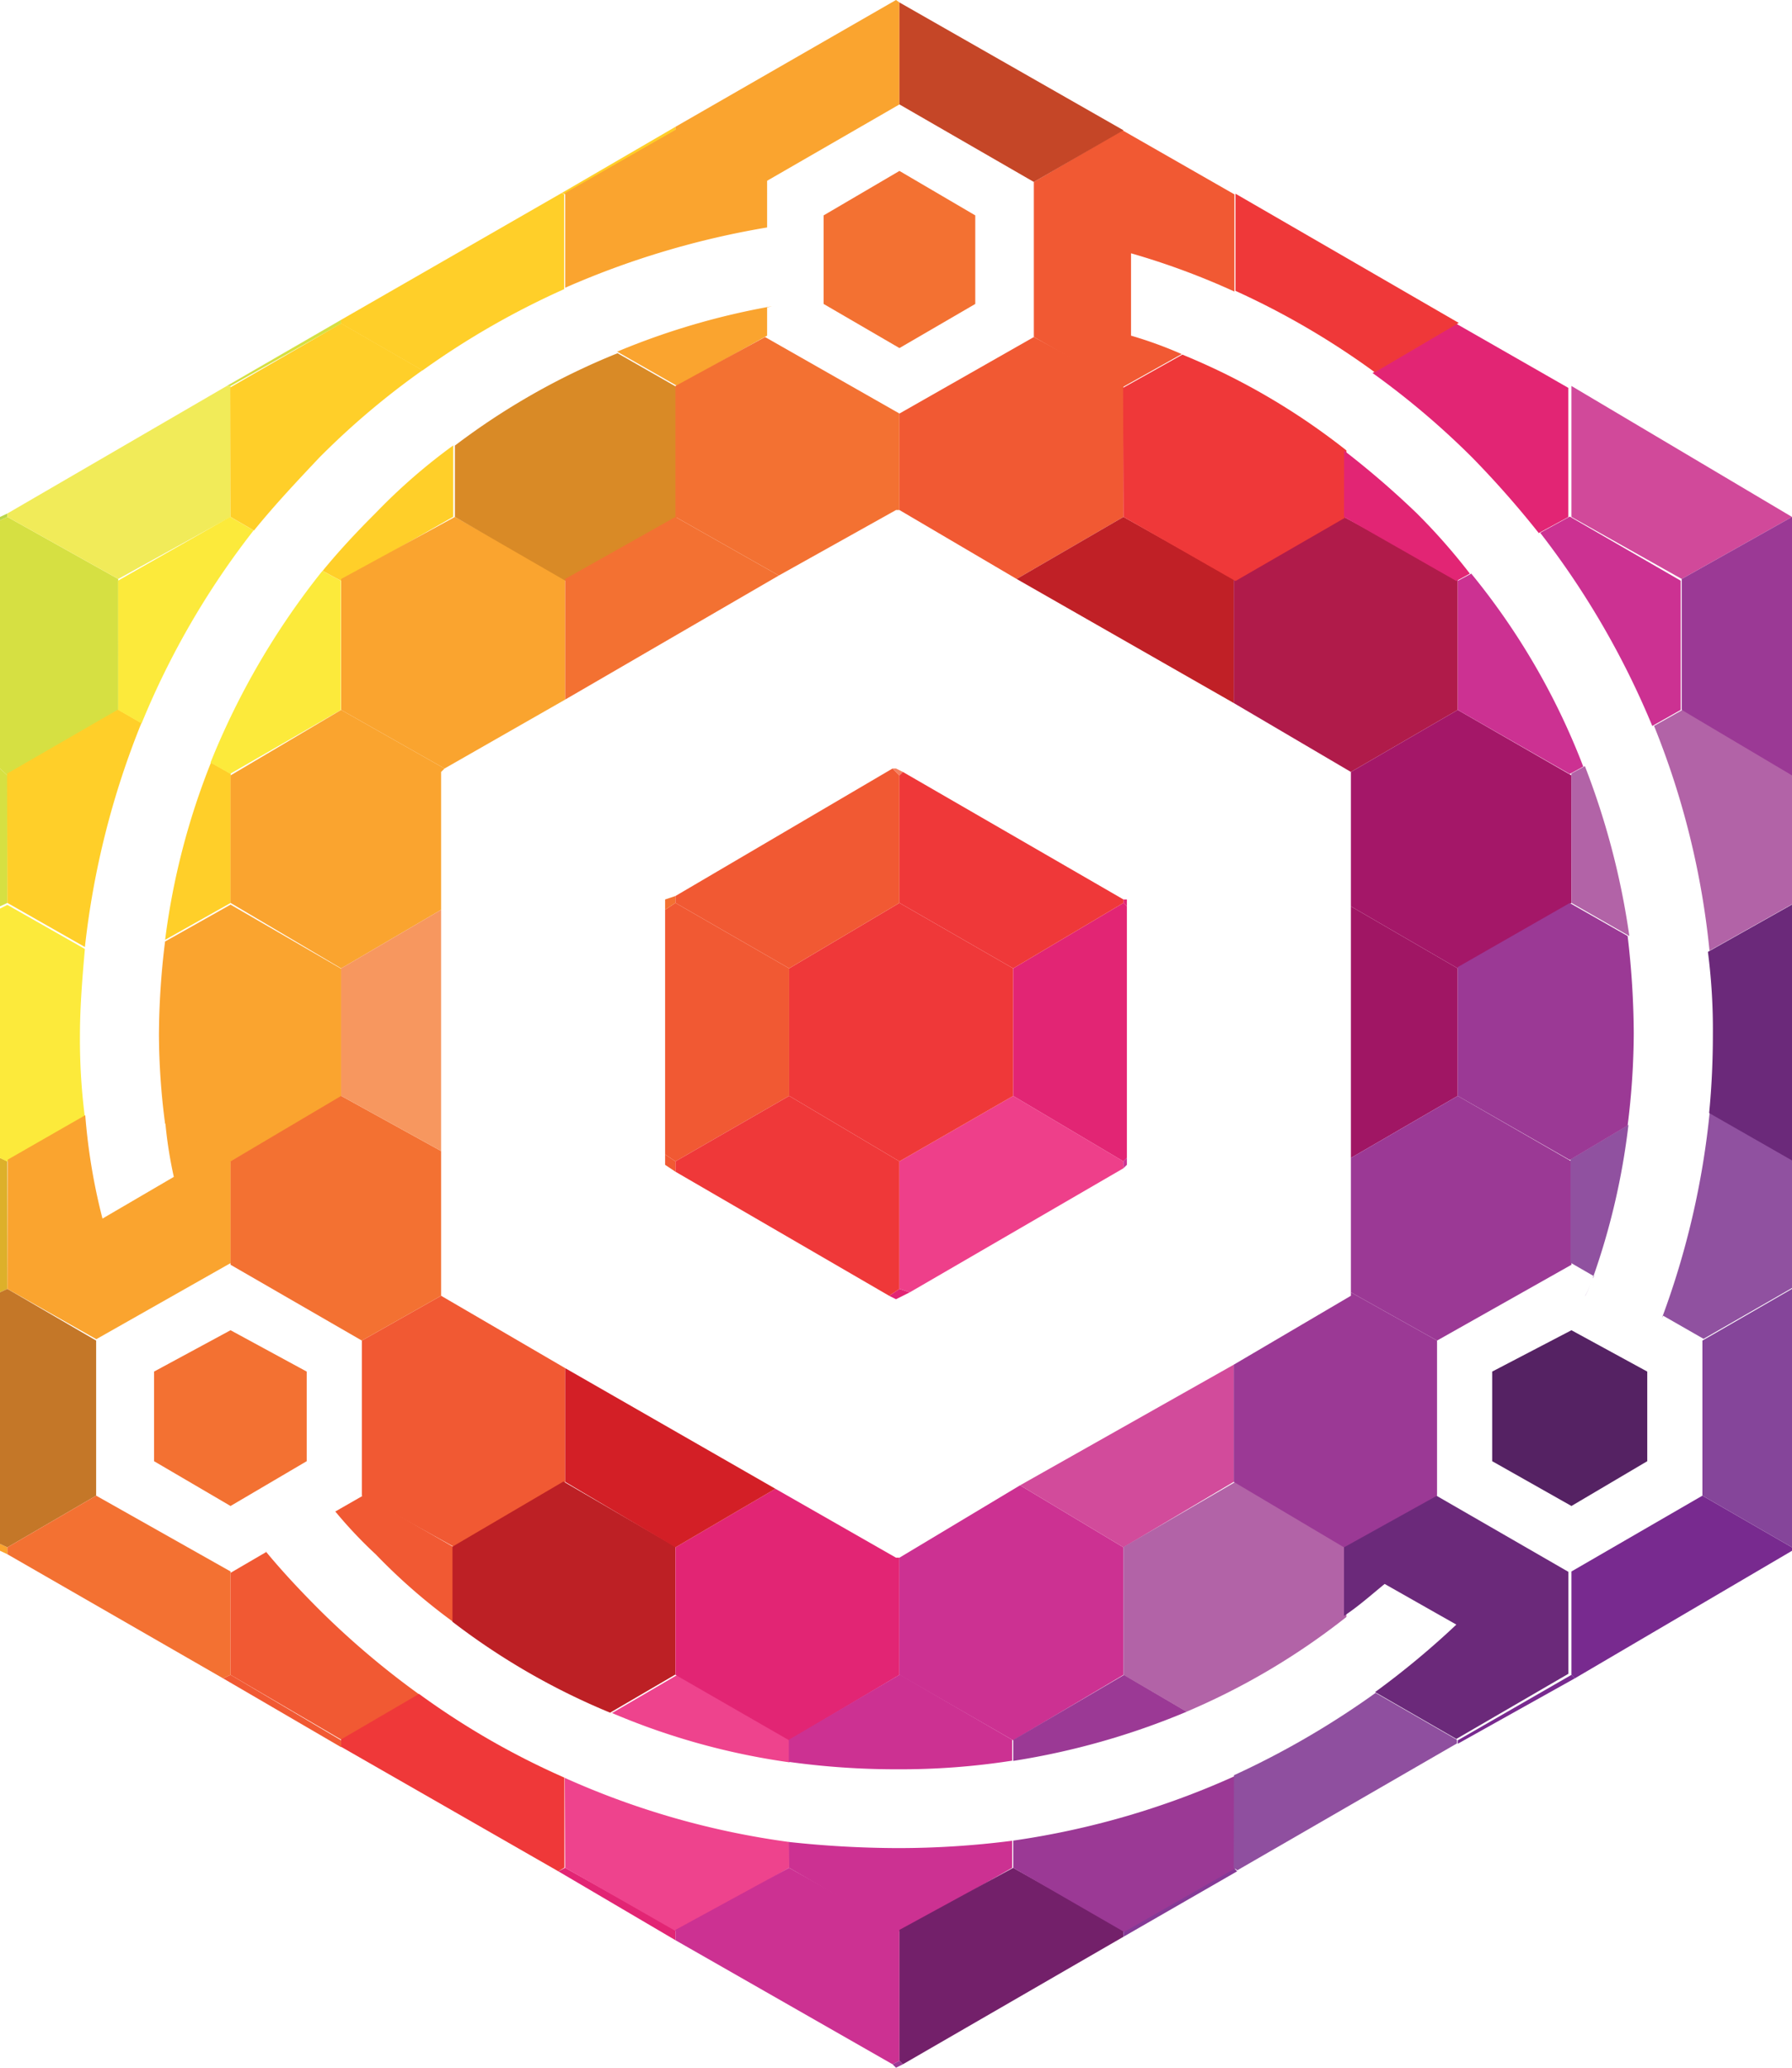 <?xml version="1.0" encoding="UTF-8"?>
<svg width="520" height="600" version="1.1" viewBox="0 0 520 600" xmlns="http://www.w3.org/2000/svg">
 <defs>
  <style>.a{isolation:isolate;}.b{fill:#545454;}.c{fill:#faa42f;}.aa,.ab,.ac,.ad,.ae,.af,.ag,.ah,.aj,.ak,.am,.an,.ao,.c,.d,.e,.f,.g,.h,.i,.j,.k,.l,.m,.n,.o,.p,.q,.r,.s,.t,.u,.v,.w,.x,.y,.z{fill-rule:evenodd;}.d{fill:#ddb02a;}.e{fill:#c47728;}.f{fill:#f15933;}.g{fill:#f37132;}.h{fill:#d6e042;}.i{fill:#fcea3b;}.j{fill:#e22574;}.k{fill:#ef3839;}.l{fill:#bbd64b;}.m{fill:#ffcf29;}.n{fill:#ee438d;}.o{fill:#cc3192;}.p{fill:#bd2025;}.q{fill:#9b3995;}.r{fill:#f1eb59;}.s{fill:#f7975f;}.t{fill:#d31f26;}.u{fill:#73206a;}.ai,.v{fill:#853a96;}.w{fill:#d98a26;}.x{fill:#8f4f9f;}.y{fill:#d24b9b;}.z{fill:#b263a7;}.aa{fill:#6b297a;}.ab{fill:#782a8f;}.ac{fill:#a01664;}.ad{fill:#c02026;}.ae{fill:#9051a0;}.af{fill:#b01b4a;}.ag{fill:#c54627;}.ah{fill:#a41768;}.aj{fill:#d1499a;}.ak{fill:#85459a;}.al{fill:#341144;}.am{fill:#ee3f8a;}.an{fill:#f4805f;}.ao{fill:#552263;}</style>
 </defs>
 <polygon class="c" points="2.14 451 2.14 449 0 448 0 450"/>
 <polygon class="d" points="0 375 2.14 374 2.14 337 0 336"/>
 <polygon class="e" points="27.9 434 27.9 389 2.14 374 0 375 0 448 2.14 449"/>
 <polygon class="f" points="64.7 487 66.9 486 99 505 99 507"/>
 <polygon class="g" points="66.9 456 27.9 434 2.14 449 2.14 451 64.7 487 66.9 486"/>
 <polygon class="h" points="0 263 2.14 262 2.14 225 0 223"/>
 <path class="i" d="m0 336 2.14 1.07 22.5-12.8a177 177 0 0 1-1.44-23.9c0-8.22 0.71-16.8 1.43-25l-22.5-12.8-2.14 1.08z"/>
 <path class="c" d="m2.14 374 25.8 14.6 39-22.1v-30l-19-11.1a126 126 0 0 0 2.5 16.1l-20.7 12.1a174 174 0 0 1-5-30l-22.5 12.9z"/>
 <path class="f" d="m66.9 486v-29.6l10.4-6.07-0.36-0.36c5 6.07 10.4 11.8 15.7 17.1a241 241 0 0 0 29 24.6l-22.5 13.2zm38.6-52.1 26.1 15v21.8a170 170 0 0 1-22.5-19.6 130 130 0 0 1-11.8-12.5z"/>
 <polygon class="j" points="196 563 196 560 164 542 162 543"/>
 <path class="k" d="m162 543 1.79-1.07v-26.1a226 226 0 0 1-42.2-24.3l-22.6 13.2v2.15z"/>
 <polygon class="l" points="0 151 2.14 150 2.14 149 0 150"/>
 <polygon class="h" points="34.3 206 34.3 168 2.14 150 0 151 0 223 2.14 225"/>
 <path class="m" d="m2.14 262 22.5 12.8a244 244 0 0 1 16.4-65l-6.79-3.91-32.2 18.6zm45.8 10.7 19-10.7v-37.5l-5.72-3.22a209 209 0 0 0-13.3 51.4z"/>
 <path class="c" d="m47.9 326 19 11.1 32.1-18.6v-37.4l-32.1-18.6-19 10.7a226 226 0 0 0-1.78 27.1 203 203 0 0 0 1.78 25.7z"/>
 <polygon class="f" points="128 376 164 397 164 430 132 449 105 434 105 389"/>
 <path class="n" d="m164 542 32.5 18.6 32.5-18.6v-7.5a235 235 0 0 1-65.1-18.6zm65.1-30.7v-6.42l-32.5-18.9-19 11.1a203 203 0 0 0 51.5 14.3z"/>
 <polygon class="g" points="128 334 99 318 66.9 337 66.9 367 105 389 128 376"/>
 <polygon class="o" points="261 560 229 542 196 560 196 563 259 599 261 598"/>
 <path class="p" d="m177 497 19-11.1v-37.1l-32.5-18.9-32.2 18.9v21.8a201 201 0 0 0 45.8 26.4z"/>
 <polygon class="q" points="262 599 261 598 259 599 260 600"/>
 <polygon class="r" points="66.9 150 66.9 112 65.8 112 2.14 149 2.14 150 34.3 168"/>
 <path class="i" d="m34.3 206 6.79 3.91a236 236 0 0 1 32.5-56l-6.8-3.94-32.5 18.5zm26.8 15.3 5.72 3.22 32.1-18.5v-37.5l-5.36-2.87a221 221 0 0 0-32.5 55.7z"/>
 <polygon class="c" points="99 206 66.9 225 66.9 262 99 281 128 264 128 224 129 223"/>
 <polygon class="j" points="225 432 196 449 196 486 229 505 261 486 261 452 260 452"/>
 <polygon class="s" points="99 318 128 334 128 264 99 281"/>
 <path class="o" d="m229 542 32.2 18.6 32.5-18.6v-7.86a260 260 0 0 1-33.3 2.13 298 298 0 0 1-31.5-1.78zm64.7-31.1v-6.07l-32.6-18.9-32.2 18.9v6.42a225 225 0 0 0 31.5 2.15 209 209 0 0 0 33.3-2.5z"/>
 <polygon class="t" points="164 430 196 449 225 432 164 397"/>
 <polygon class="u" points="326 562 326 560 294 542 261 560 261 598 262 599"/>
 <polygon class="h" points="65.8 112 66.9 112 99 93.9 99 92.8"/>
 <path class="m" d="m66.9 150 6.8 3.94c6.07-7.5 12.5-14.3 18.9-21.1a226 226 0 0 1 30-25.4l-23.6-13.6-32.2 18.6zm26.8 15.7 5.32 2.85 32.5-18.6v-20.7a170 170 0 0 0-22.5 19.6c-5.36 5.35-10.4 10.7-15.4 16.8z"/>
 <polygon class="c" points="164 203 164 168 132 150 99 168 99 206 129 223"/>
 <polygon class="v" points="359 543 358 542 326 560 326 562"/>
 <polygon class="o" points="326 486 326 449 296 431 261 452 261 486 294 505"/>
 <path class="q" d="m294 542 32.2 18.6 32.5-18.6v-26.8a238 238 0 0 1-64.7 18.9zm50.4-45.3-18.2-10.7-32.2 18.9v6.07a216 216 0 0 0 50.4-14.3z"/>
 <path class="m" d="m99 93.9 23.6 13.6a235 235 0 0 1 41.1-23.6v-27.5l-0.72-0.39-64 36.8z"/>
 <path class="w" d="m132 150 32.2 18.6 32.5-18.6v-37.5l-17.5-10a204 204 0 0 0-47.2 26.8z"/>
 <path class="x" d="m358 542 1.07 0.7 63.7-36.8v-1.07l-23.6-13.6a248 248 0 0 1-41.1 23.9z"/>
 <polygon class="g" points="226 167 196 150 164 168 164 203"/>
 <polygon class="y" points="296 431 326 449 358 430 358 396"/>
 <path class="z" d="m326 486 18.3 10.7a202 202 0 0 0 46.4-27.5v-20.3l-32.2-18.9-32.5 18.9z"/>
 <polygon class="m" points="163 56 164 56.4 196 37.8 196 36.8"/>
 <path class="c" d="m179 102 17.5 10 26.1-14.6v-8.19l1.44-0.35a212 212 0 0 0-45 13.2zm43.6-49.6-26.1-15-32.5 18.6v27.5a247 247 0 0 1 58.6-17.5z"/>
 <path class="aa" d="m399 491 23.6 13.6 32.5-18.9v-29.6l-39-22.5-26.1 15v20.3c4.3-2.86 7.86-6.07 11.8-9.28l20.8 11.8a243 243 0 0 1-23.6 19.6z"/>
 <polygon class="ab" points="457 487 456 486 423 505 423 506"/>
 <polygon class="g" points="222 97.8 196 112 196 150 226 167 260 148 261 148 261 120"/>
 <polygon class="q" points="392 376 358 396 358 430 390 449 417 434 417 389 392 375"/>
 <polygon class="c" points="222 52.8 261 30.3 261 0.71 260 0 196 36.8 196 37.8"/>
 <polygon class="f" points="261 148 261 120 300 97.8 326 112 326 150 295 168"/>
 <polygon class="ab" points="520 450 520 449 494 434 456 456 456 486 457 487"/>
 <polygon class="ac" points="392 336 423 318 423 281 392 263"/>
 <polygon class="ad" points="358 204 358 168 326 150 295 168"/>
 <polygon class="q" points="417 389 456 367 456 337 423 318 392 336 392 375"/>
 <path class="f" d="m300 52.8 25.7-15 32.5 18.6v28.2a215 215 0 0 0-30-11.1v23.9a119 119 0 0 1 14.7 5.35l-17.2 9.63-25.7-14.6v-45z"/>
 <path class="ae" d="m460 376a11.2 11.2 0 0 0 1.42-3.62 11 11 0 0 1-1.43 3.58zm2.14-5a203 203 0 0 0 10.4-44.6l-16.8 10v30l6.8 3.93zm32.2 17.5 26.1-15v-37.1l-24.3-13.9a239 239 0 0 1-13.9 60l0.37-0.72z"/>
 <polygon class="af" points="423 168 390 150 358 168 358 204 392 224 423 206"/>
 <polygon class="ag" points="300 52.8 326 37.8 261 0.71 261 30.3"/>
 <polygon class="ah" points="392 224 392 224 392 263 423 281 456 262 456 225 423 206"/>
 <path class="k" d="m326 150 32.5 18.6 32.2-18.6v-19.3a197 197 0 0 0-47.6-27.8l-17.2 9.63z"/>
 <path class="q" d="m423 318 32.5 18.6 16.8-10a218 218 0 0 0 1.78-26.8 247 247 0 0 0-1.78-28.2l-16.8-9.57-32.5 18.6z"/>
 <path class="aa" d="m496 323 24.3 13.9v-74.6l-24.7 13.9a175 175 0 0 1 1.44 23.9c0 7.85-0.36 15.4-1.08 22.8z"/>
 <path class="j" d="m390 150 32.6 18.6 3.93-2.14a179 179 0 0 0-15.4-17.5 256 256 0 0 0-21.1-18.2zm56.5 4.7 8.58-4.66v-37.5l-32.5-18.6-24.3 14.3a234 234 0 0 1 29 24.6 281 281 0 0 1 19.2 21.8z"/>
 <polygon class="ab" points="520 374 520 337 520 374"/>
 <path class="o" d="m423 206 32.5 18.6 3.93-2.15a203 203 0 0 0-32.5-56l-3.93 2.11zm56.5 4.64 8.21-4.64v-37.5l-32.2-18.6-8.58 4.7a243 243 0 0 1 32.5 56z"/>
 <path class="k" d="m399 108 24.3-14.3-64.8-37.5v28.2a229 229 0 0 1 40.4 23.6z"/>
 <path class="z" d="m456 262 16.8 9.61a222 222 0 0 0-12.9-49.3l-3.93 2.15zm40 13.9 24.7-13.9v-37.5l-32.5-18.5-8.23 4.64a236 236 0 0 1 16.1 65.3z"/>
 <rect class="ai" x="520" y="225" width="0" height="37.5"/>
 <polygon class="aj" points="456 150 488 168 520 150 456 112"/>
 <polygon class="q" points="520 150 488 168 488 206 520 225"/>
 <polygon class="ak" points="520 374 520 374 494 389 494 434 520 449"/>
 <rect class="al" x="520" y="449" width="0" height="1.07"/>
 <polygon class="f" points="193 335 196 337 196 340 193 338"/>
 <polygon class="f" points="229 281 229 318 196 337 193 335 193 264 196 262"/>
 <polygon class="j" points="264 375 261 374 258 376 260 377"/>
 <polygon class="k" points="261 337 229 318 196 337 196 340 258 376 261 374"/>
 <polygon class="am" points="326 339 326 337 294 318 261 337 261 374 264 375"/>
 <polygon class="k" points="294 318 294 281 261 262 229 281 229 318 261 337"/>
 <polygon class="j" points="327 336 327 263 326 262 294 281 294 318 326 337"/>
 <polygon class="o" points="327 336 326 337 326 339 327 338"/>
 <polygon class="g" points="193 264 196 262 196 260 193 261"/>
 <polygon class="f" points="259 223 261 225 261 262 229 281 196 262 196 260"/>
 <polygon class="an" points="262 224 261 225 259 223 260 223"/>
 <polygon class="k" points="326 262 326 261 262 224 261 225 261 262 294 281"/>
 <polygon class="j" points="326 262 327 263 327 261 326 261"/>
 <polygon class="g" points="283 88.2 283 62.5 261 49.6 239 62.5 239 88.2 261 101"/>
 <polygon class="ao" points="478 424 478 398 456 386 433 398 433 424 456 437"/>
 <polygon class="g" points="89 424 89 398 66.9 386 44.7 398 44.7 424 66.9 437"/>
</svg>
